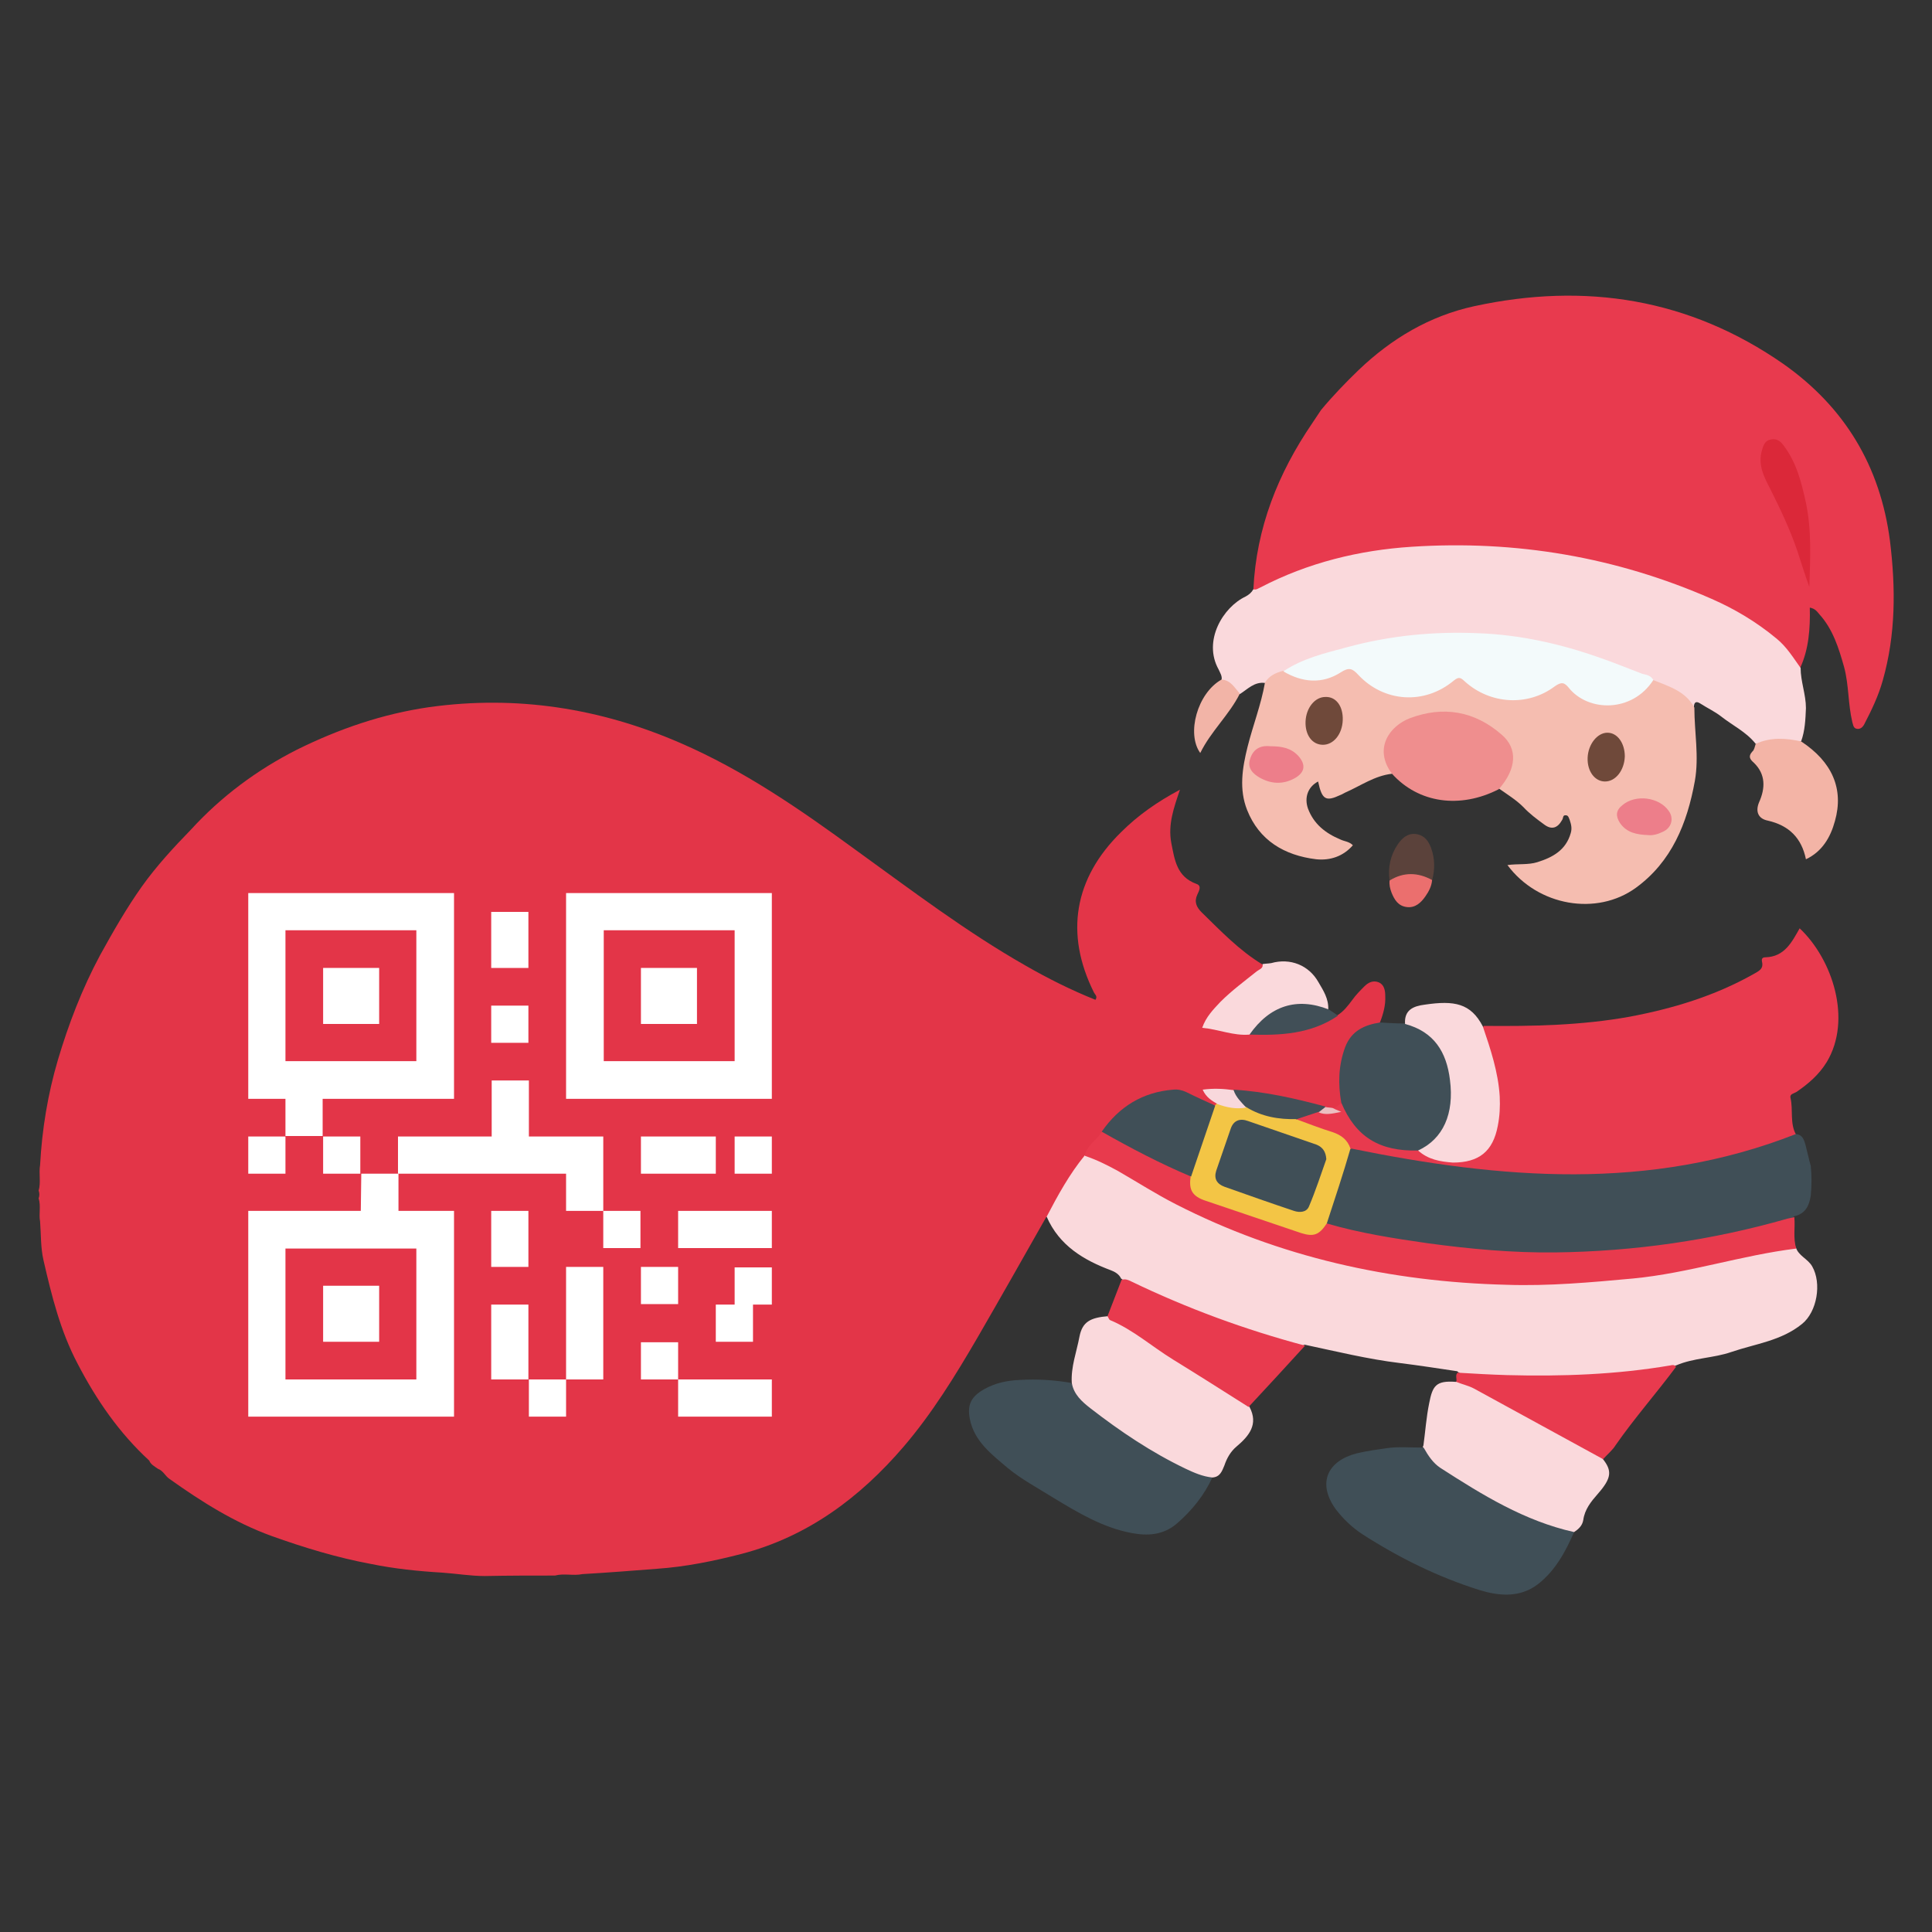 <svg xmlns="http://www.w3.org/2000/svg" width="400" height="400"><rect width="100%" height="100%" fill="#333333" stroke="none"/><path fill="#E33548" d="M61.5 155.2c8.7-4.3 17.7-7.4 27.4-8.8 18-2.5 35.3.2 51.9 7.4 13.2 5.7 24.9 13.8 36.4 22.2 11.5 8.3 22.8 16.9 35.1 23.9 4.7 2.7 9.5 5.1 14.5 7.1.5-.7-.1-1.1-.3-1.5-6.1-12.2-4.1-23.7 5.6-33.2 3.5-3.5 7.5-6.3 12.2-8.8-1.3 3.8-2.5 7.2-1.8 11 .7 3.5 1.1 7 5.2 8.5 1.2.4.5 1.5.2 2.2-.7 1.5-.2 2.6.9 3.7 4 3.9 7.8 7.9 12.6 10.8.6 1.2-.4 1.7-1.1 2.2-4.1 3.1-8.2 6.3-10.9 10.5 3 0 6.1 1.5 9.4 1.2 5.9.2 11.7-.3 17-3.2.3-.2.8-.2 1.1-.2 1.3-.8 2.2-2 3.1-3.2.7-1 1.6-1.9 2.5-2.8.8-.8 1.8-1.3 3-.8 1.1.5 1.3 1.7 1.3 2.8.1 1.9-.4 3.7-1.1 5.5-.2.6-.8.8-1.3.9-5 1.1-5.9 5.1-6.4 9.3-.3 2.1.1 4.2.1 6.3-.4.9-1.2 1.4-2.1 1.6-.7.1-1.3 0-2-.1-6.1-1.6-12.2-2.7-18.4-3.5-1.8-.1-3.5-.1-5.4-.1.4 1.1 1.5 1.3 1.8 2.2 0 .4-.2.6-.5.8-1.9 0-3.4-1.1-5-1.8-1.4-.7-2.8-1-4.5-.8-5.9.5-10.1 3.7-13.5 8.2-1.3 1.7-3 3-3.7 5.1-2.5 3.2-4.4 6.7-6.5 10.1-.5.8-.8 1.7-1.7 2.1-4.7 8.3-9.4 16.6-14.2 24.9-4.6 7.9-9.4 15.7-15.3 22.6-9 10.5-19.8 18.6-33.5 22.2-5.8 1.5-11.7 2.7-17.6 3.1-5.1.4-10.2.8-15.4 1.1-1.9.4-3.8-.2-5.7.3-4.8 0-9.7 0-14.5.1-3 0-5.9-.5-8.8-.7-5-.3-9.9-.8-14.8-1.8-7-1.3-13.9-3.4-20.6-5.8-7.7-2.8-14.5-7.1-21.1-11.8-.9-.6-1.3-1.7-2.4-2.1-.7-.5-1.5-.9-1.8-1.7-6.2-5.7-10.9-12.5-14.8-20-3.6-6.8-5.4-14.1-7.1-21.5-.6-2.6-.5-5.4-.7-8-.3-1.6.2-3.2-.3-4.8.2-.5.2-1.1 0-1.6.5-1.7 0-3.5.3-5.3.4-7.4 1.6-14.7 3.7-21.8 2.2-7.4 5-14.7 8.7-21.6 2.7-4.9 5.5-9.8 8.7-14.3 3-4.2 6.5-8 10.1-11.7 6.3-6.9 13.7-12.4 22-16.6z"/><path fill="#E83A4E" d="M259.5 122c.6-12.7 5.1-24 12.2-34.4l1.8-2.7c2.4-2.9 5.1-5.7 7.8-8.3 6.8-6.5 14.7-11.2 23.9-13.2 23-5 44.6-1.6 64.1 12 12.6 8.9 20 21.1 22 36.6 1.2 9.8 1.2 19.4-1.5 28.9-.9 3.2-2.3 6.1-3.8 9-.3.6-.8 1.1-1.5 1-.8-.1-.8-.8-1-1.4-.9-3.8-.7-7.7-1.7-11.4-1.1-3.9-2.3-7.8-5.1-10.9-.5-.6-.9-1.2-2-1.4.1 4.3-.2 8.6-2 12.5-.7.3-1-.3-1.3-.7-4.1-6.1-10.1-9.8-16.6-12.7-13.2-6-27.2-9.5-41.7-10.8-12.9-1.2-25.6-.8-38.2 2.7-4.4 1.2-8.6 2.9-12.8 4.7-.6.4-1.5 1.2-2.6.5z"/><path fill="#FAD9DC" d="M216.7 251.9c2.3-4.4 4.7-8.8 7.9-12.7 1.5-.2 2.7.3 4 .9 5.4 2.6 10.3 6 15.6 8.7 14.6 7.5 30.1 12.1 46.2 14.5 10.5 1.6 21 2.3 31.6 1.8 14.8-.7 29.5-2.9 43.8-6.8 2-.6 4-.7 6-.1.5 1.8 2.5 2.4 3.4 4 2 3.5 1 9.4-2.1 11.9-4.3 3.5-9.6 4.1-14.6 5.8-3.7 1.3-7.8 1.2-11.5 2.8-4.6 1.3-9.4 1.6-14.1 2-6.5.6-12.9.6-19.4.5-3.2 0-6.4-.6-9.6-.6-.8 0-1.6-.1-2.2-.7-4-.6-7.9-1.2-11.9-1.7-6.6-.8-13.1-2.4-19.7-3.8-.8.5-1.7.2-2.5-.1-11.1-3-21.8-7-32.1-12-1.1-.5-2.4-.8-3.4-1.6-.4-.9-1.3-1.4-2.1-1.7-5.6-2.1-10.7-5.1-13.3-11.1zM259.5 122c.6.2 1-.2 1.5-.4 9.8-5.1 20.4-7.7 31.3-8.4 21.5-1.4 42.3 2.1 62.1 10.8 4.8 2.1 9.3 4.8 13.4 8.2 2.1 1.7 3.5 4 5 6.1 0 2.8 1.1 5.5 1.1 8.3-.1 2.4-.2 4.7-1 6.9-3.1.3-6.2.2-9.4.5-2-2.5-4.8-3.8-7.2-5.7-1.3-1-2.8-1.7-4.2-2.6-.9-.6-1.4-.4-1.4.8-2.6-2.5-5.6-4.1-8.8-5.5-25-11.6-50.2-12.9-75.7-1.8-1.6.4-2.7 1.7-4.3 2.2-2.2-.3-3.6 1.3-5.2 2.3-1.5-.7-2.6-1.9-3.8-2.9.2-.8-.3-1.5-.6-2.2-3.3-5.9.9-12.9 5.6-15.1.7-.4 1.2-.8 1.6-1.5z"/><path fill="#E83A4E" d="M275.8 229.4c.8 0 1.3-.6 2-1 .8.3 1 1.1 1.4 1.8 2.9 4.7 7 7.6 12.8 7.5.7 0 1.4 0 2.1.3 2.1 1.2 4.2 2 6.7 2 5.4 0 8.2-2.5 9-7.9.8-5.8-.5-11.3-2.2-16.8-.3-.9-1.1-1.8-.4-2.9 10.1.1 20.2-.1 30.2-1.9 9-1.7 17.6-4.3 25.6-8.8 1-.6 2.2-1 1.8-2.6-.1-.5 0-.9.7-.9 4-.1 5.5-3.2 7.1-6 6.8 6.4 10.9 18.9 5.6 27.7-1.6 2.6-3.8 4.5-6.3 6.2-.5.3-1.4.4-1.2 1.2.6 2.5-.2 5.3 1.2 7.7-.5 1.1-1.7 1.4-2.7 1.7-9.9 3.9-20.3 5.7-30.9 6.6-6.7.6-13.5.5-20.2.4-12.3-.3-24.5-2.1-36.6-4.6-.5-.1-1.1-.3-1.5-.6-2-3.1-5.3-3.8-8.5-4.9-1.1-.4-2.6-.3-3.1-1.8 1.2-1.3 3-1.3 4.6-1.7.9.1 1.8.2 2.7.1.2 0 .6.4.5-.2-.1-.2-.3-.4-.4-.6z"/><path fill="#404F57" d="M279.8 237.8c30.9 6.3 61.7 8.9 92-3 1.4.1 1.7 1.2 2 2.2.4 1.5.7 3 1.1 4.4.2 2 .2 4.1 0 6.1-.3 2.1-1.1 3.8-3.4 4.3-.8.9-1.8 1.2-2.9 1.5-13.2 3.5-26.6 5.6-40.3 6.3-17.3.9-34.2-1.3-51-5-.9-.2-1.9-.4-2.6-1-.5-.6-.4-1.3-.1-2 1.6-4.1 2.9-8.4 4.3-12.6.2-.4.4-.9.9-1.2z"/><path fill="#E83A4D" d="M274.7 253.3c6.8 2 13.9 3.1 20.9 4.1 8.8 1.2 17.6 2 26.4 1.9 16.3-.2 32.4-2.5 48.1-7 .4-.1.9-.2 1.4-.3.2 2.2-.3 4.3.4 6.5-11.4 1.4-22.3 5.1-33.8 6.2-8.7.8-17.5 1.6-26.2 1.3-24-.6-47-5.7-68.5-16.7-4.1-2.1-8-4.6-12-6.9-2.2-1.2-4.4-2.3-6.8-3.1.4-2.2 2.4-3.2 3.5-4.9 1.9.1 3.5 1.2 5.1 2.1 4.4 2.6 9.3 4.3 13.7 6.9 0 2.8 1.5 4.2 4.1 5 5.6 1.7 11.2 3.6 16.6 5.7 2.6.9 5 1.2 7.1-.8z"/><path fill="#404F57" d="M325.9 317.2c-1.8 4.1-3.9 8-7.5 10.8-3.8 2.9-8.2 2.4-12.1 1.2-8.6-2.7-16.7-6.7-24.3-11.6-2.1-1.4-3.9-3.1-5.5-5.2-3.9-5.5-1.5-10 4.4-11.5 2.1-.5 4.3-.8 6.4-1.1 2.3-.3 4.6-.1 6.9-.1.6 0 1.1 0 1.5.5 2.6 4.1 6.9 6.1 10.9 8.3 4.3 2.5 8.8 4.8 13.5 6.6 1.4.5 2.8 1 4.3 1.2.6 0 1.4-.1 1.5.9zM251 305.9c-1.7 3.7-4.2 6.8-7.3 9.5-2.9 2.5-6.2 2.6-9.4 2-5.9-1.1-11.1-4.2-16.2-7.3-3.2-2-6.6-3.8-9.5-6.2-3.3-2.8-6.9-5.5-7.8-10.1-.6-3 .3-4.7 3-6.2 2.3-1.3 4.8-1.8 7.4-1.9 3.5-.2 7 0 10.5.6 5.4 7.2 13.3 11.1 20.8 15.6 2.7 1.7 5.8 2.5 8.5 4z"/><path fill="#FAD9DC" d="M251 305.9c-2-.2-3.8-1-5.5-1.8-7.1-3.4-13.5-7.7-19.7-12.5-1.8-1.4-3.5-2.9-3.9-5.3-.2-3.3 1-6.4 1.6-9.6.6-3 2.2-3.9 5.9-4.2 2.6.9 4.9 2.4 7.2 3.9 6.3 4.4 12.7 8.4 19.2 12.5 1.1.7 2.1 1.3 2.9 2.4 1.9 3.6-.1 6-2.7 8.2-1.2 1-2 2.4-2.5 3.9-.5 1.2-.9 2.4-2.5 2.5zm74.9 11.3c-10.3-2.3-19-7.7-27.7-13.3-1.5-1-2.5-2.5-3.4-4.1-.2-.1-.2-.2-.2-.3 0-.1.1-.2.1-.2.4-2.9.6-5.9 1.2-8.8.7-3.6 1.4-4.7 5.5-4.4 2-.5 3.7.5 5.2 1.4 7.3 4.1 14.5 8.2 22 11.9 1.2.6 2.6 1.2 3.2 2.6 2 2.5 1.9 4-1 7.3-1.4 1.6-2.7 3.2-3 5.4-.2 1.2-1 1.9-1.9 2.5z"/><path fill="#E83A4E" d="M258.5 291.3c-5.2-3.3-10.4-6.6-15.6-9.8-4.4-2.7-8.3-6.2-13.1-8.2-.2-.1-.3-.5-.5-.8 1-2.5 1.9-5 2.9-7.5.7-.3 1.4 0 2 .3 11.6 5.6 23.6 10 36 13.3-3.9 4.3-7.8 8.5-11.7 12.7zm73.4 10.8c-8.9-4.9-17.8-9.7-26.7-14.6-1.1-.6-2.5-.9-3.7-1.4.2-.6-.3-1.4.3-1.9 3.4.2 6.8.4 10.2.5 11.3.3 22.6-.1 33.8-2 .4-.1.9-.2 1.2.3-4.1 5.5-8.6 10.6-12.5 16.2-.6 1-1.7 1.9-2.6 2.9z"/><path fill="#F3B4A6" d="M363.5 154c3.1-1.4 6.2-1.2 9.4-.5 6.4 4.2 8.9 9.8 7 16.5-.9 3.3-2.6 6.3-6 7.9-.9-4.4-3.5-7-7.9-8-2-.4-2.6-1.9-1.8-3.8 1.3-2.9 1.4-5.8-1.1-8.2-.8-.7-1.2-1.3-.3-2.3.4-.3.5-1 .7-1.6z"/><path fill="#F5BDB0" d="M261.9 141.3c.9-1.4 2.2-2 3.7-2.4.8-.1 1.6.1 2.3.4 3.4 1.6 6.6 1 9.6-.9 1.5-.9 2.6-.8 3.7.4 3.1 3.8 7.2 4.9 12 4.7 2.8-.1 5.1-1.4 7.3-3 1.2-.9 2.1-.9 3.3.1 6.1 4.7 11.1 5 17.9.9 1.3-.8 2.3-.7 3.4.3 6.1 5 10.3 4.9 16-.4.3-.3.7-.7 1.2-.6 3.2 1.3 6.7 2.3 8.5 5.7 0 5.1 1 10.1.1 15.2-1.6 8.8-4.8 16.7-12.2 22.1-8.1 5.9-20.3 3.8-26.6-4.7 2.2-.3 4.3 0 6.2-.6 3.2-1 5.9-2.5 6.9-6 .3-1 .1-1.8-.2-2.7-.2-.5-.3-1-.8-1-.7-.1-.5.6-.8 1-.9 1.6-2.1 2.1-3.7.9-1.5-1.1-3-2.2-4.3-3.6-1.5-1.5-3.3-2.6-5-3.8-.2-.8.4-1.3.8-1.8 2.4-3.3 1.9-7-1.3-9.5-5.1-4-10.9-4.9-17-3-4.9 1.6-6.5 5.1-4.7 10.1.1.4.3.7 0 1.1-3.6.4-6.5 2.5-9.7 3.9-.4.2-.7.4-1 .5-3 1.4-3.8 1-4.6-2.8-2.1 1.1-2.9 3.3-2.1 5.6 1.2 3.2 3.6 5.1 6.7 6.4.8.4 1.8.4 2.6 1.2-2 2.3-4.7 3.2-7.6 2.9-6.6-.8-11.8-3.9-14.3-10.2-1.7-4.3-1-8.7.1-13.1s2.8-8.7 3.6-13.3z"/><path fill="#404F57" d="M293.6 238.2c-8 .2-12.9-2.8-15.9-9.9-.7-3.9-.6-7.7.8-11.5 1.3-3.4 4-4.6 7.2-5.1 1.7.1 3.5.2 5.2.2 3.1-.2 5.5 1.4 7.1 3.9 3.9 6.1 4 12.5.7 19-.9 2-2.5 3.6-5.1 3.4z"/><path fill="#EF8E8E" d="M288.2 160.2c-3.9-5.2-.5-9.9 3.7-11.5 6.9-2.6 13.4-1.5 19 3.4 3.4 2.9 3.1 7.1-.6 11.3-8 4.1-16.6 2.9-22.1-3.2z"/><path fill="#FAD9DC" d="M293.6 238.2c5.2-2.4 7.5-7.6 6.6-14.6-.7-5.8-3.3-10-9.3-11.6-.2-2.9 1.7-3.7 4.1-4 6.1-.9 9.5-.3 12 4.5 1.6 4.7 3.2 9.5 3.5 14.5.1 2.1 0 4.1-.4 6.1-1 5.3-3.9 7.6-9.3 7.6-2.6-.2-5.1-.6-7.2-2.5zm-34.9-24c-3.3.3-6.4-1.1-9.8-1.4.8-2.3 2.3-3.8 3.8-5.4 2.3-2.3 5-4.3 7.5-6.3.5-.4 1.4-.6 1.2-1.5.6-.1 1.2-.1 1.8-.2 3.9-1.1 7.8.4 9.8 4 1 1.7 2.1 3.4 2 5.6-.7.5-1.4.1-2-.1-4.5-1.5-8.2.2-11.5 3.1-.9.7-1.7 1.6-2.8 2.2z"/><path fill="#414F57" d="M258.7 214.2c4.2-6 9.8-7.8 16.4-5.2.6.4 1.3.8 1.9 1.3-5.6 3.8-11.9 4.1-18.3 3.9z"/><path fill="#F2B4A7" d="M252.9 140.7c1.9.1 2.7 1.7 3.8 2.9-2.2 4.4-6 7.8-8.2 12.3-2.9-4-.6-12.4 4.4-15.2z"/><path fill="#5B423B" d="M287.7 182.3c-.4-2.7.2-5.3 1.7-7.5.9-1.3 2.1-2.4 3.9-2.1 1.7.3 2.5 1.5 3 2.9.8 2.2.8 4.4.2 6.7-.1.1-.3.3-.4.2-2.7-1.3-5.6-.7-8.4-.2z"/><path fill="#EB6F6E" d="M287.7 182.3c2.9-1.8 5.9-1.7 8.8-.1-.1 1.3-.7 2.4-1.4 3.4-.9 1.3-2.1 2.4-3.8 2.2-1.8-.2-2.6-1.5-3.2-3-.3-.8-.5-1.6-.4-2.5z"/><path fill="#F3C545" d="M274.7 253.3c-1.6 2.4-2.7 2.8-5.3 2-6.6-2.2-13.2-4.5-19.8-6.7-2.7-.9-3.5-2.2-3.1-4.9-.2-.4-.2-.9-.1-1.4 1.3-4.1 2.5-8.1 4.1-12.1.2-.5.5-1 1-1.3l.4-.4c2.1-.5 4.1.4 6.1.3 2.9 1.2 5.9 2.3 9.1 2.3.5 0 .9.2 1.2.6 2.5.9 5 1.9 7.6 2.7 1.8.6 3.1 1.6 3.7 3.4-1.5 5.2-3.2 10.3-4.9 15.5z"/><path fill="#404F57" d="M251.6 228.9c-1.7 4.9-3.3 9.8-5 14.7-6.4-2.7-12.5-5.9-18.5-9.3 3.6-5.2 8.5-8.2 14.8-8.7 1-.1 1.8.1 2.7.5 2 1 4 1.9 6 2.8z"/><path fill="#424F57" d="M268.5 231.7c-3.7.1-7.3-.5-10.5-2.5-1.7-.6-2.8-1.6-2.6-3.6 6.5.4 12.7 1.8 19 3.5 0 .9-.7 1-1.4 1.1l-4.5 1.5z"/><path fill="#F8D8DC" d="M255.4 225.7c.5 1.5 1.6 2.5 2.6 3.6-2 .4-4 0-5.9-.7-1.2-.7-2.4-1.4-3.1-3 2.2-.3 4.3-.2 6.4.1z"/><path fill="#ECBEC1" d="M273 230.3c.5-.4.9-.7 1.4-1.1.5.1 1 .1 1.5.2.4.2.8.4 1.8.8-2 .4-3.3.7-4.7.1z"/><path fill="#DB2839" d="M374.6 121.5c-.9-2.5-1.7-5-2.5-7.5-1.5-4.4-3.5-8.6-5.6-12.8-1.3-2.5-2.6-5-1.7-8 .3-1 .6-2 1.8-2.2 1.3-.3 2.1.4 2.8 1.4 2.6 3.5 3.6 7.6 4.5 11.7 1.2 5.7.9 11.6.7 17.4z"/><path fill="#F3FAFB" d="M342.3 140.8c-4.4 6.8-13.5 6.6-17.5 1.6-.9-1.1-1.5-1.3-2.9-.3-5.6 4.2-13.3 3.7-18.5-.9-.8-.7-1.2-1.3-2.4-.3-6.1 5.1-14.5 4.5-19.8-1.2-1.2-1.3-1.9-1.6-3.6-.5-3.9 2.5-8 2.1-11.9-.2 4-2.7 8.7-3.8 13.2-5 8.8-2.4 17.9-3.3 27.1-2.9 8.7.3 17.1 2.2 25.3 5.1 2.9 1 5.8 2.2 8.7 3.3.8.2 1.8.3 2.3 1.3z"/><path fill="#ED7E8A" d="M341.3 172.9c-2.5-.1-4.5-.5-5.9-2.5-.9-1.4-.9-2.6.5-3.7 2.7-2.3 7.6-1.7 9.6 1.2 1.1 1.5.6 3.5-1.2 4.3-1 .5-2.1.8-3 .7zM263 154.5c2.5 0 4.3.4 5.8 2 1.6 1.8 1.4 3.4-.7 4.6-2.5 1.4-5 1.2-7.3-.1-1.4-.8-2.6-2-2-3.8.7-2.4 2.5-2.9 4.2-2.7z"/><path fill="#6F493A" d="M336.4 156.6c-.1 2.9-1.9 5.2-4.1 5.2-2.1 0-3.7-2.1-3.6-4.9.1-2.8 2-5.2 4.1-5.2 2.1 0 3.6 2.2 3.6 4.9zm-58.4-7.5c-.1 2.9-1.9 5.1-4.1 5.1-2.2 0-3.7-2-3.6-4.8.1-2.8 1.9-5.1 4.1-5.1 2.2-.1 3.7 1.9 3.6 4.8z"/><path fill="#404F57" d="M274.6 240c-1.1 3.1-2.2 6.5-3.6 9.8-.5 1.2-1.9 1.3-3.1.9-4.8-1.6-9.6-3.3-14.4-5-1.6-.6-2.2-1.7-1.7-3.3l3-8.7c.6-1.8 2-2.2 3.6-1.6 4.7 1.6 9.5 3.3 14.2 4.9 1.2.5 1.9 1.4 2 3z"/><g fill="#FFF"><path d="M109.5 285.6h7.7v7.7h-7.7v-7.7zM94 227.5v-42.6H51.4v42.6h7.7v7.7h7.7v-7.7H94zm-34.9-7.8v-27.1h27.1v27.1H59.1z"/><path d="M66.9 200.4h11.6V212H66.9v-11.6zm50.3-15.5v42.6h42.6v-42.6h-42.6zm34.9 34.8H125v-27.1h27.1v27.1z"/><path d="M132.7 200.4h11.6V212h-11.6v-11.6zm-65.8 65.8h11.6v11.6H66.9v-11.6zm-15.5-30.9h7.7v7.7h-7.7v-7.7zm15.5 0h7.7v7.7h-7.7v-7.7z"/><path d="M74.7 250.7H51.4v42.6H94v-42.6H82.5V243h-7.7l-.1 7.7zm11.5 7.8v27.1H59.1v-27.1h27.1zm15.5-69.7h7.7v11.6h-7.7v-11.6zm0 19.4h7.7v7.7h-7.7v-7.7z"/><path d="M124.9 235.3h-15.4v-11.6h-7.7v11.6H82.4v7.7h34.8v7.7h7.7v-15.4zm0 15.4h7.7v7.7h-7.7v-7.7zm-23.2 0h7.7v11.6h-7.7v-11.6zm0 19.4h7.7v15.5h-7.7v-15.5zm15.5-7.8h7.7v23.3h-7.7v-23.3zm23.2-11.6h19.4v7.7h-19.4v-7.7zm11.7-15.4h7.7v7.7h-7.7v-7.7zm-19.4 0h15.5v7.7h-15.5v-7.7zm0 27h7.7v7.7h-7.7v-7.7zm19.4 7.8h-3.9v7.7h7.7v-7.7h3.9v-7.7h-7.7v7.7zm-19.4 7.8h7.7v7.7h-7.7v-7.7zm7.7 7.7h19.4v7.7h-19.4v-7.7z"/></g></svg>
